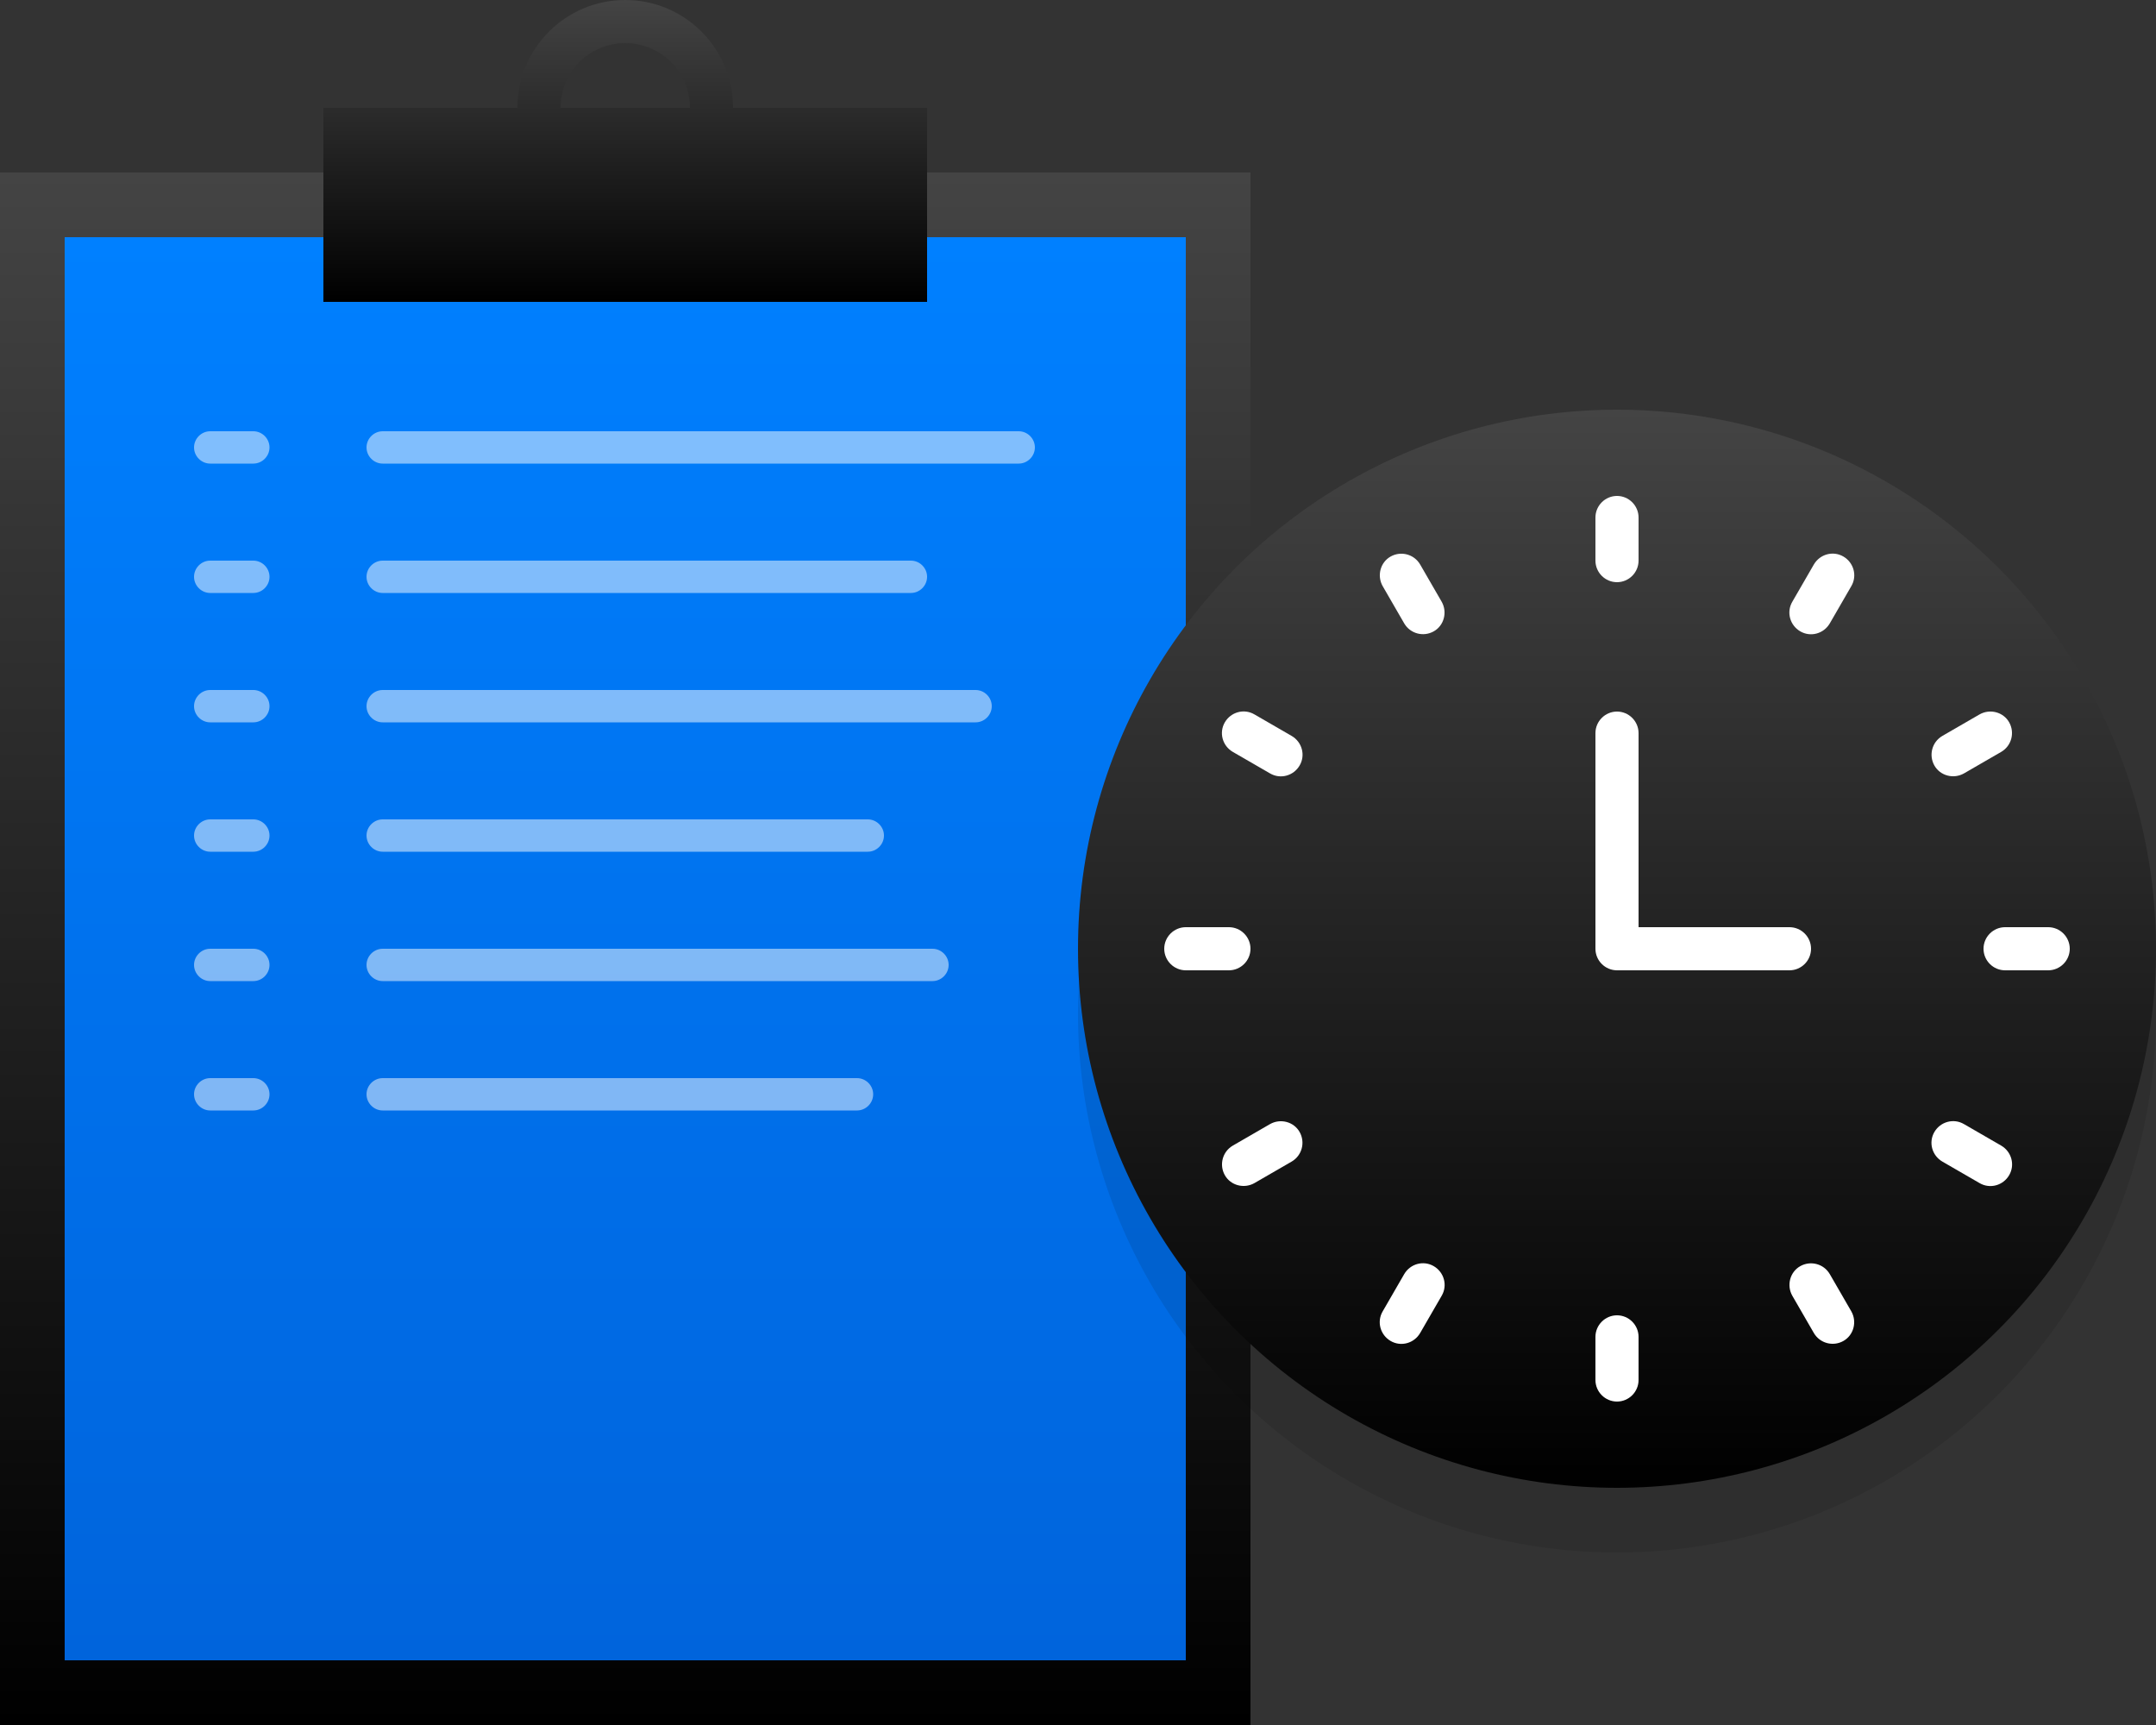 <?xml version="1.0" encoding="UTF-8"?>
<svg id="Layer_1" data-name="Layer 1" xmlns="http://www.w3.org/2000/svg" xmlns:xlink="http://www.w3.org/1999/xlink" viewBox="0 0 100 80">
  <rect x="0" y="0" width="100" height="80" fill="#333333" stroke="none"/>
  <defs>
    <style>
      .cls-1 {
        fill: url(#linear-gradient-4);
      }

      .cls-2 {
        fill: url(#linear-gradient-3);
      }

      .cls-3 {
        fill: url(#linear-gradient-2);
      }

      .cls-4 {
        fill: url(#linear-gradient);
      }

      .cls-5 {
        fill: #fff;
      }

      .cls-6 {
        opacity: .5;
      }

      .cls-7 {
        opacity: .1;
      }
    </style>
    <linearGradient id="linear-gradient" x1="29" y1="8" x2="29" y2="80" gradientTransform="translate(-15 73) rotate(-90)" gradientUnits="userSpaceOnUse">
      <stop offset="0" stop-color="#444"/>
      <stop offset="1" stop-color="#000"/>
    </linearGradient>
    <linearGradient id="linear-gradient-2" x1="29" y1="11" x2="29" y2="77" gradientTransform="translate(-15 73) rotate(-90)" gradientUnits="userSpaceOnUse">
      <stop offset="0" stop-color="#0080ff"/>
      <stop offset="1" stop-color="#0064dc"/>
    </linearGradient>
    <linearGradient id="linear-gradient-3" x1="75" y1="19" x2="75" y2="69" gradientTransform="matrix(1,0,0,1,0,0)" xlink:href="#linear-gradient"/>
    <linearGradient id="linear-gradient-4" y1="0" x2="29" y2="14" gradientTransform="matrix(1,0,0,1,0,0)" xlink:href="#linear-gradient"/>
  </defs>
  <rect class="cls-4" x="-7" y="15" width="72" height="58" transform="translate(73 15) rotate(90)"/>
  <rect class="cls-3" x="-4" y="18" width="66" height="52" transform="translate(73 15) rotate(90)"/>
  <circle class="cls-7" cx="75" cy="47" r="25"/>
  <circle class="cls-2" cx="75" cy="44" r="25"/>
  <path class="cls-5" d="M83,45h-8c-.55,0-1-.45-1-1v-10c0-.55.45-1,1-1s1,.45,1,1v9h7c.55,0,1,.45,1,1s-.45,1-1,1Z"/>
  <path class="cls-1" d="M34,5c0-2.76-2.24-5-5-5s-5,2.24-5,5h-9v9h28V5h-9ZM29,2c1.66,0,3,1.34,3,3h-6c0-1.66,1.34-3,3-3Z"/>
  <g>
    <path class="cls-5" d="M75,23c-.55,0-1,.45-1,1v2c0,.55.45,1,1,1s1-.45,1-1v-2c0-.55-.45-1-1-1Z"/>
    <path class="cls-5" d="M75,61c-.55,0-1,.45-1,1v2c0,.55.45,1,1,1s1-.45,1-1v-2c0-.55-.45-1-1-1Z"/>
    <path class="cls-5" d="M58,44c0-.55-.45-1-1-1h-2c-.55,0-1,.45-1,1s.45,1,1,1h2c.55,0,1-.45,1-1Z"/>
    <path class="cls-5" d="M95,43h-2c-.55,0-1,.45-1,1s.45,1,1,1h2c.55,0,1-.45,1-1s-.45-1-1-1Z"/>
    <path class="cls-5" d="M65.87,26.18c-.28-.48-.89-.64-1.37-.37s-.64.89-.37,1.37l1,1.73c.28.48.89.64,1.37.37s.64-.89.37-1.37l-1-1.73Z"/>
    <path class="cls-5" d="M84.87,59.09c-.28-.48-.89-.64-1.37-.37s-.64.89-.37,1.37l1,1.73c.28.48.89.64,1.37.37s.64-.89.37-1.37l-1-1.73Z"/>
    <path class="cls-5" d="M58.91,52.13l-1.73,1c-.48.28-.64.89-.37,1.37s.89.64,1.37.37l1.73-1c.48-.28.64-.89.37-1.37s-.89-.64-1.37-.37Z"/>
    <path class="cls-5" d="M91.09,35.87l1.73-1c.48-.28.64-.89.37-1.37s-.89-.64-1.37-.37l-1.73,1c-.48.28-.64.89-.37,1.37s.89.64,1.37.37Z"/>
    <path class="cls-5" d="M59.91,34.13l-1.73-1c-.48-.28-1.09-.11-1.37.37-.28.48-.11,1.09.37,1.37l1.73,1c.48.28,1.09.11,1.37-.37.28-.48.11-1.09-.37-1.37Z"/>
    <path class="cls-5" d="M92.82,53.13l-1.73-1c-.48-.28-1.09-.11-1.37.37-.28.48-.11,1.09.37,1.37l1.73,1c.48.28,1.09.11,1.37-.37.28-.48.11-1.09-.37-1.37Z"/>
    <path class="cls-5" d="M66.5,58.72c-.48-.28-1.09-.11-1.37.37l-1,1.73c-.28.48-.11,1.09.37,1.37s1.09.11,1.37-.37l1-1.73c.28-.48.11-1.09-.37-1.37Z"/>
    <path class="cls-5" d="M83.5,29.28c.48.28,1.09.11,1.37-.37l1-1.73c.28-.48.11-1.09-.37-1.37s-1.09-.11-1.37.37l-1,1.73c-.28.48-.11,1.09.37,1.37Z"/>
  </g>
  <g class="cls-6">
    <path class="cls-5" d="M11.75,21.5h-2c-.41,0-.75-.34-.75-.75s.34-.75.75-.75h2c.41,0,.75.34.75.75s-.34.75-.75.75Z"/>
    <path class="cls-5" d="M11.75,27.5h-2c-.41,0-.75-.34-.75-.75s.34-.75.75-.75h2c.41,0,.75.34.75.75s-.34.75-.75.75Z"/>
    <path class="cls-5" d="M11.75,33.5h-2c-.41,0-.75-.34-.75-.75s.34-.75.75-.75h2c.41,0,.75.34.75.75s-.34.75-.75.75Z"/>
    <path class="cls-5" d="M11.75,39.5h-2c-.41,0-.75-.34-.75-.75s.34-.75.75-.75h2c.41,0,.75.34.75.75s-.34.75-.75.75Z"/>
    <path class="cls-5" d="M11.75,45.5h-2c-.41,0-.75-.34-.75-.75s.34-.75.75-.75h2c.41,0,.75.34.75.75s-.34.75-.75.75Z"/>
    <path class="cls-5" d="M11.75,51.5h-2c-.41,0-.75-.34-.75-.75s.34-.75.75-.75h2c.41,0,.75.34.75.75s-.34.75-.75.75Z"/>
  </g>
  <g class="cls-6">
    <path class="cls-5" d="M47.25,21.5h-29.5c-.41,0-.75-.34-.75-.75s.34-.75.75-.75h29.5c.41,0,.75.34.75.75s-.34.75-.75.75Z"/>
    <path class="cls-5" d="M42.25,27.5h-24.5c-.41,0-.75-.34-.75-.75s.34-.75.75-.75h24.5c.41,0,.75.34.75.75s-.34.75-.75.75Z"/>
    <path class="cls-5" d="M45.25,33.5h-27.5c-.41,0-.75-.34-.75-.75s.34-.75.75-.75h27.5c.41,0,.75.34.75.75s-.34.75-.75.75Z"/>
    <path class="cls-5" d="M40.25,39.5h-22.5c-.41,0-.75-.34-.75-.75s.34-.75.75-.75h22.5c.41,0,.75.34.75.75s-.34.75-.75.75Z"/>
    <path class="cls-5" d="M43.25,45.5h-25.5c-.41,0-.75-.34-.75-.75s.34-.75.75-.75h25.5c.41,0,.75.34.75.75s-.34.75-.75.75Z"/>
    <path class="cls-5" d="M39.75,51.5h-22c-.41,0-.75-.34-.75-.75s.34-.75.75-.75h22c.41,0,.75.34.75.75s-.34.75-.75.75Z"/>
  </g>
</svg>